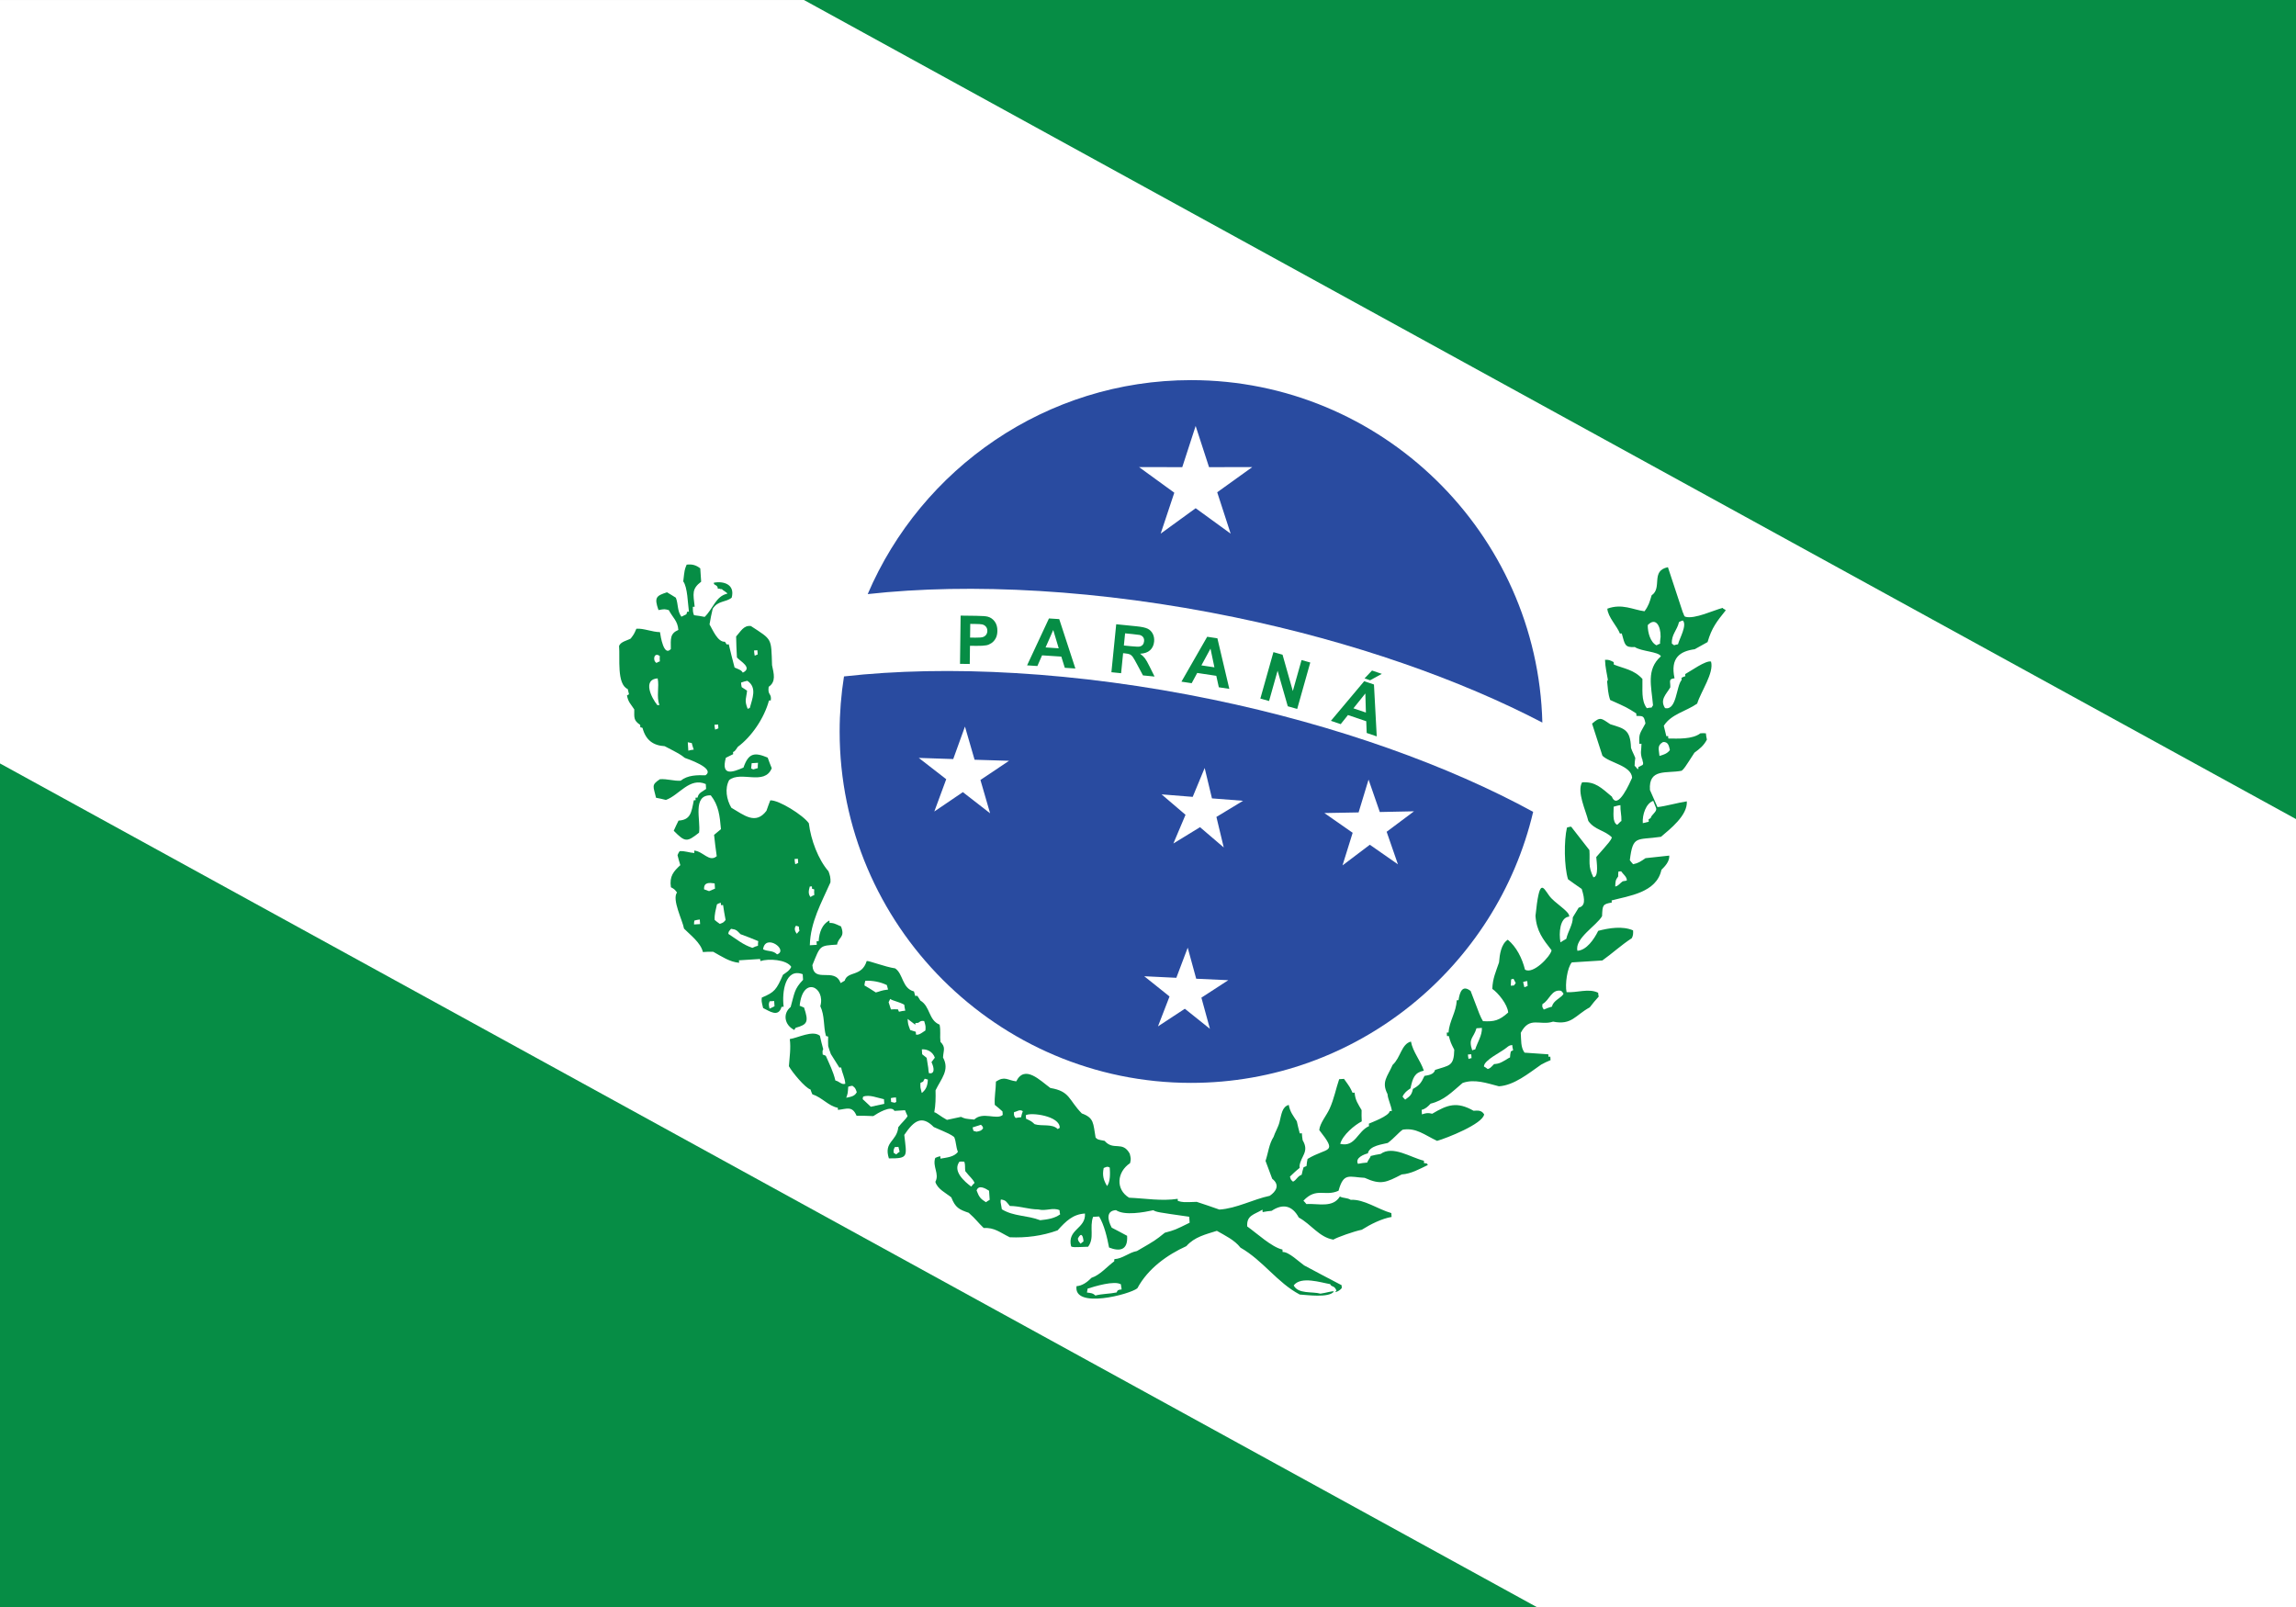 <svg xmlns="http://www.w3.org/2000/svg" xmlns:xlink="http://www.w3.org/1999/xlink" width="808.28pt" height="565.8pt" viewBox="0 0 808.28 565.8"><rect x="0" y="0" width="808.28" height="565.8" fill="#333333" stroke="none"/><g id="surface1"><path style=" stroke:none;fill-rule:nonzero;fill:rgb(100%,100%,100%);fill-opacity:1;" d="M 0 565.801 L 808.281 565.801 L 808.281 0.004 L 0 0.004 Z M 0 565.801 "></path><path style=" stroke:none;fill-rule:nonzero;fill:rgb(16.1%,29.399%,62.7%);fill-opacity:1;" d="M 539.73 285.836 C 526.879 340.418 477.707 381.262 419.297 381.262 C 351.16 381.262 295.586 325.688 295.586 257.547 C 295.586 250.953 296.113 244.477 297.117 238.156 C 333.328 234.07 379.238 236.434 426.906 246.301 C 470.855 255.398 510.238 269.715 539.73 285.836 "></path><path style=" stroke:none;fill-rule:nonzero;fill:rgb(2.399%,55.299%,27.1%);fill-opacity:1;" d="M 341.566 219.664 L 341.504 224.48 L 343.379 224.504 C 344.734 224.52 345.641 224.445 346.098 224.27 C 346.555 224.102 346.91 223.828 347.18 223.449 C 347.438 223.074 347.578 222.637 347.582 222.137 C 347.59 221.52 347.414 221.008 347.055 220.598 C 346.699 220.195 346.242 219.938 345.691 219.832 C 345.281 219.746 344.457 219.699 343.223 219.684 Z M 337.961 233.727 L 338.176 216.746 L 343.676 216.816 C 345.758 216.84 347.117 216.945 347.746 217.125 C 348.719 217.391 349.527 217.953 350.172 218.812 C 350.816 219.68 351.133 220.785 351.117 222.133 C 351.105 223.176 350.902 224.051 350.516 224.754 C 350.125 225.461 349.641 226.012 349.051 226.41 C 348.465 226.809 347.867 227.07 347.262 227.191 C 346.445 227.344 345.258 227.414 343.703 227.395 L 341.469 227.367 L 341.391 233.77 Z M 372.711 228.254 L 370.781 221.812 L 368.086 227.949 Z M 378.574 235.367 L 374.852 235.121 L 373.621 231.176 L 366.848 230.734 L 365.199 234.496 L 361.57 234.258 L 369.273 217.746 L 372.891 217.977 Z M 395.648 227.273 L 398.168 227.523 C 399.805 227.688 400.836 227.723 401.258 227.629 C 401.68 227.527 402.023 227.32 402.289 227.008 C 402.551 226.691 402.711 226.281 402.762 225.773 C 402.816 225.203 402.711 224.734 402.441 224.352 C 402.172 223.973 401.766 223.711 401.223 223.559 C 400.949 223.496 400.121 223.395 398.734 223.254 L 396.074 222.988 Z M 391.258 236.68 L 392.949 219.785 L 400.133 220.508 C 401.938 220.688 403.234 220.973 404.023 221.355 C 404.809 221.742 405.41 222.348 405.828 223.168 C 406.238 223.996 406.395 224.906 406.293 225.906 C 406.168 227.172 405.688 228.188 404.863 228.941 C 404.039 229.688 402.867 230.098 401.363 230.16 C 402.059 230.668 402.621 231.199 403.051 231.766 C 403.477 232.328 404.031 233.305 404.715 234.699 L 406.449 238.203 L 402.371 237.797 L 400.273 233.871 C 399.527 232.469 399.012 231.582 398.723 231.207 C 398.434 230.832 398.117 230.566 397.766 230.402 C 397.414 230.238 396.855 230.117 396.066 230.043 L 395.379 229.969 L 394.672 237.023 Z M 427.52 234.953 L 426.141 228.371 L 422.938 234.266 Z M 432.766 242.535 L 429.074 241.98 L 428.184 237.945 L 421.469 236.934 L 419.512 240.543 L 415.914 240 L 424.98 224.191 L 428.566 224.73 Z M 480.848 250.875 L 480.656 244.152 L 476.461 249.387 Z M 484.668 259.266 L 481.133 258.066 L 480.969 253.934 L 474.539 251.754 L 471.977 254.957 L 468.531 253.789 L 480.254 239.836 L 483.688 241 Z M 443.691 245.949 L 448.293 229.602 L 451.504 230.508 L 455.125 243.305 L 458.195 232.391 L 461.266 233.254 L 456.664 249.602 L 453.348 248.668 L 449.762 236.152 L 446.762 246.812 Z M 480.379 238.848 L 483.004 236.082 L 486.461 237.258 L 482.328 239.512 Z M 480.379 238.848 "></path><path style=" stroke:none;fill-rule:nonzero;fill:rgb(2.399%,55.299%,27.1%);fill-opacity:1;" d="M 289.812 369.426 C 289.527 369.938 289.527 369.938 289.621 371.297 C 289.945 371.398 290.273 371.504 290.715 371.723 C 291.98 374.617 293.332 377.254 294.086 380.426 C 295.488 380.711 296.219 382.023 297.578 381.57 C 297.426 379.348 296.477 377.922 296.121 375.84 C 295.91 375.855 295.695 375.867 295.484 375.879 C 294.41 374.215 293.449 372.664 292.488 371.113 C 292.105 370.148 291.824 369.172 291.555 368.324 C 291.477 367.215 291.512 366.102 291.539 364.98 C 291.215 364.879 290.992 364.77 290.781 364.781 C 289.793 361.254 290.41 357.746 288.785 354.258 C 290.684 347.57 282.602 343.375 281.512 354.098 C 281.953 354.316 282.504 354.531 283.051 354.742 C 284.785 359.836 284.203 360.738 280.117 361.863 C 279.922 362.125 279.723 362.387 279.637 362.641 C 276.098 360.879 275.504 356.832 278.34 354.547 C 279.723 349.75 279.516 348.277 282.711 344.98 C 282.66 344.238 282.621 343.621 282.578 343.004 C 276.438 340.668 275.207 349.293 275.879 354.453 C 275.559 354.477 275.348 354.488 275.133 354.504 C 274.008 358.414 270.742 355.895 268.645 354.91 C 268.055 352.473 268.055 352.473 268.184 351.227 C 272.754 349.328 273.332 348.422 275.648 343.195 C 276.77 342.383 277.902 341.812 278.555 340.41 C 276.883 337.793 270.453 337.453 267.738 338.371 C 267.613 338.133 267.598 337.887 267.582 337.641 C 265.027 337.801 262.586 337.953 260.141 338.109 C 260.152 338.355 260.172 338.605 260.195 338.977 C 256.867 338.688 254.066 336.762 251.07 335.094 C 249.785 335.051 248.613 335.125 247.445 335.199 C 246.688 331.902 242.98 329.164 240.801 326.949 C 240.281 324.008 236.473 316.695 238.336 314.223 C 237.402 313.043 237.402 313.043 236.184 312.379 C 235.594 308.453 237.188 306.738 239.5 304.609 C 239.098 303.398 238.801 302.18 238.516 301.082 C 238.691 300.574 238.98 300.059 239.273 299.672 C 241.184 299.547 242.512 300.207 244.441 300.336 C 244.418 299.961 244.402 299.715 244.387 299.469 C 247.609 299.762 249.691 303.719 252.316 301.445 C 251.926 298.867 251.656 296.406 251.383 293.949 C 252.191 293.277 252.996 292.605 253.805 291.934 C 253.383 287.254 253.023 283.562 250.223 280.023 C 243.586 279.824 246.77 288.91 246.094 293.168 C 241.84 296.535 241.199 296.574 237.184 292.496 C 237.738 291.219 238.301 290.07 238.867 288.922 C 243.117 288.648 243.375 286.156 244.254 281.766 C 244.465 281.75 244.68 281.738 244.895 281.723 C 244.867 281.355 244.852 281.109 244.836 280.859 C 245.047 280.848 245.258 280.832 245.578 280.812 C 245.887 279.062 247.359 278.719 248.574 277.773 C 248.535 277.156 248.492 276.539 248.461 276.047 C 242.734 273.562 239.113 279.984 234.422 281.645 C 233.227 281.352 232.031 281.055 230.949 280.875 C 230.039 276.844 229.152 276.406 232.324 274.344 C 234.984 274.176 237.176 275.027 239.621 274.871 C 242.156 272.855 245.363 272.898 248.355 272.957 C 252.035 270.492 241.656 267.062 241.105 266.852 C 239.309 265.477 239.309 265.477 233.992 262.719 C 230.023 262.477 227.34 260.664 226.188 256.277 C 225.859 256.176 225.641 256.062 225.426 256.078 C 225.402 255.711 225.383 255.461 225.367 255.215 C 223.016 253.629 223.277 252.746 223.289 249.77 C 221.98 247.746 221.203 247.301 220.715 244.855 C 220.922 244.719 221.125 244.586 221.434 244.438 C 221.285 243.828 221.141 243.219 220.992 242.609 C 217.027 240.879 218.324 231.629 217.934 227.441 C 218.473 225.922 220.797 225.527 222.027 224.828 C 223.203 223.27 223.203 223.27 224.035 221.355 C 226.695 221.188 229.453 222.504 232.344 222.566 C 232.547 224.039 233.68 231.273 236.16 228.516 C 236.133 224.926 235.793 223.09 238.805 221.785 C 238.586 218.578 236.801 217.453 235.445 214.812 C 233.926 214.414 233.926 214.414 231.816 214.797 C 230.227 210.312 231.047 209.766 234.809 208.535 C 235.805 209.094 236.816 209.77 237.926 210.441 C 238.832 212.738 238.344 215.004 239.879 217.133 C 240.391 216.855 241.012 216.566 241.633 216.277 C 241.715 215.902 241.805 215.648 241.895 215.395 C 242.105 215.379 242.32 215.367 242.531 215.355 C 242.137 212.656 242.055 206.711 240.531 204.703 C 240.996 200.59 240.996 200.59 241.73 198.805 C 243.637 198.562 245.055 198.965 246.52 200.113 C 246.621 201.594 246.727 203.195 246.836 204.801 C 243.488 207.367 244.023 208.941 244.551 213.617 C 244.34 213.629 244.125 213.645 243.91 213.656 C 243.93 215.516 243.93 215.516 244.324 216.602 C 245.078 216.68 247.309 217.004 248.066 217.199 C 251.074 214.285 251.953 209.895 256.059 209.016 C 255.918 208.527 254.305 207.797 254.172 207.43 C 253.109 207.496 253.766 207.117 252.711 207.309 C 252.707 205.699 250.988 206.148 251.344 205.133 C 254.617 204.555 258.855 205.648 257.578 210.438 C 255.348 212.188 252.836 211.355 250.898 214.328 C 250.484 216.09 250.078 217.973 249.781 219.848 C 250.984 221.879 252.66 226.109 255.211 225.949 C 255.336 226.188 255.574 226.543 255.809 226.898 C 256.023 226.887 256.234 226.871 256.555 226.852 C 257.16 229.539 257.879 232.219 258.602 235.023 C 260.91 235.992 260.91 235.992 261.504 236.82 C 265.016 235.109 260.699 232.906 259.43 231.5 C 259.266 229.035 259.203 226.562 259.145 224.09 C 260.738 222.379 261.758 220.082 264.34 220.414 C 271.938 225.379 271.453 224.547 271.789 234.188 C 272.426 237.242 273.254 240.039 270.598 241.816 C 270.168 244.941 271.703 243.977 271.348 246.602 C 271.137 246.613 270.922 246.629 270.711 246.641 C 269 252.945 264.527 259.422 259.746 262.945 C 258.676 264.496 258.676 264.496 258.055 264.785 C 258.074 265.035 258.09 265.281 258.105 265.523 C 257.176 265.957 256.348 266.383 255.523 266.805 C 253.734 273.48 258 271.852 261.734 270.25 C 263.52 265.059 265.641 264.801 270.254 266.738 C 270.66 267.949 271.164 269.156 271.684 270.488 C 269.113 276.719 260.848 271.297 256.695 274.656 C 255.078 277.609 255.773 281.531 257.461 284.395 C 261.906 286.961 265.992 290.543 269.816 285.473 C 270.266 284.203 270.711 282.938 271.168 281.793 C 274.145 281.602 282.734 287.004 284.742 289.852 C 285.465 295.75 288.066 302.645 291.656 306.754 C 292.176 308.086 292.461 309.184 292.348 310.676 C 289.203 317.809 285.281 324.621 285.09 332.812 C 285.836 332.766 286.688 332.711 287.535 332.656 C 287.504 332.164 287.477 331.793 287.453 331.426 C 287.664 331.41 287.879 331.395 288.195 331.379 C 288.406 328.145 289.496 325.348 291.977 324.078 C 291.988 324.324 292.008 324.566 292.031 324.941 C 293.426 324.977 293.426 324.977 296.066 326.172 C 297.621 330.16 295.141 329.82 294.688 332.578 C 288.414 332.973 288.828 332.824 285.992 339.816 C 286.441 346.477 293.82 340.312 295.926 346.121 C 296.332 345.852 296.848 345.566 297.363 345.285 C 298.406 341.754 303.367 344.039 305.117 338.355 C 305.855 338.184 311.559 340.426 315.117 340.941 C 318.023 342.863 317.516 347.973 321.758 349.066 C 321.895 349.555 322.035 350.039 322.184 350.652 C 322.395 350.637 322.609 350.625 322.93 350.605 C 323.277 351.078 323.641 351.672 324.004 352.27 C 327.562 354.398 326.816 359.152 330.77 360.762 C 331.238 362.961 330.816 364.598 331.074 366.809 C 333.023 368.793 332.125 369.715 331.98 372.328 C 334.418 376.758 331.312 379.801 329.348 383.891 C 329.414 386.484 329.379 389.094 328.906 391.598 C 329.773 391.789 330.922 392.957 333.363 394.285 C 334.941 393.941 336.625 393.586 338.309 393.23 C 339.742 393.883 339.742 393.883 342.965 394.176 C 345.973 391.258 350.887 394.414 353.004 392.547 C 352.969 392.055 352.945 391.684 352.914 391.316 C 352.008 390.504 351.098 389.695 350.199 389.008 C 350.008 386.172 350.586 383.656 350.605 380.809 C 353.773 378.75 354.523 380.312 357.754 380.727 C 360.762 374.715 366.172 380.441 369.766 383.062 C 376.789 384.227 376.137 387.242 380.84 392.02 C 385.219 393.602 384.812 395.484 385.688 400.508 C 386.375 401.211 386.375 401.211 388.863 401.672 C 391.992 405.312 395.152 401.52 397.711 406.188 C 398.156 408.02 398.156 408.02 397.828 409.523 C 393.133 412.672 392.691 418.77 397.48 421.688 C 403.266 421.938 408.887 422.945 414.594 422.086 C 414.609 422.336 414.629 422.582 414.645 422.828 C 416.492 423.328 416.492 423.328 421.289 423.152 C 423.906 423.977 426.535 424.926 429.266 425.867 C 435.328 425.48 441.094 422.266 446.988 421.023 C 449.234 419.52 450.68 417.199 447.863 415.023 C 447.074 412.844 446.297 410.785 445.516 408.73 C 446.492 405.824 446.719 402.832 448.359 400.254 C 448.785 398.832 449.973 396.883 450.414 395.152 C 451.145 392.273 451.328 389.703 453.688 389.016 C 454.18 391.586 455.219 392.758 456.531 394.781 C 456.836 396.121 457.148 397.59 457.57 399.051 C 457.781 399.035 457.992 399.023 458.312 399.004 C 458.363 399.742 458.422 400.605 458.586 401.461 C 460.996 405.52 457.996 406.949 457.484 410.449 C 457.504 410.695 457.52 410.941 457.535 411.191 C 456.32 412.133 455.215 413.195 454.113 414.258 C 454.402 415.355 454.402 415.355 455.195 416.047 C 456.438 415.469 456.77 414.086 458.234 413.621 C 458.391 412.746 458.652 411.863 458.91 410.98 C 459.223 410.836 459.531 410.691 459.949 410.539 C 459.996 409.672 460.148 408.797 460.312 408.039 C 467.391 403.754 471.094 406.367 464.43 397.871 C 464.66 395.395 466.988 392.785 468.109 390.281 C 469.695 386.73 470.289 383.297 471.441 379.961 C 471.973 379.926 472.504 379.895 473.141 379.852 C 475.266 382.812 475.266 382.812 476.145 384.742 C 476.355 384.727 476.566 384.715 476.887 384.695 C 477.07 387.406 478.121 388.703 479.336 390.855 C 479.312 392.098 479.297 393.461 479.387 394.816 C 476.91 396.086 472.664 399.578 471.809 402.73 C 477.129 404.004 477.797 398.359 481.945 396.484 C 481.918 396.117 481.902 395.871 481.887 395.621 C 483.129 395.047 488.938 392.957 489.246 391.203 C 489.461 391.188 489.676 391.176 489.992 391.156 C 489.754 389.188 488.582 387.047 488.457 385.199 C 486.238 380.879 488.414 379.121 490.266 374.918 C 493.086 372.383 493.348 367.547 496.711 366.715 C 497.387 370.391 500.039 373.316 501.246 376.953 C 497.984 377.66 497.355 379.434 496.543 383.199 C 495.316 384.02 494.402 384.699 493.75 386.102 C 493.988 386.461 494.328 386.809 494.676 387.16 C 496.301 385.941 496.922 385.652 497.41 383.391 C 499.676 382.133 500.266 381.355 501.48 378.801 C 502.641 378.602 504.863 378.336 505.18 376.707 C 510.195 375.023 511.832 375.543 511.961 369.59 C 510.73 367.188 510.73 367.188 510.031 364.754 C 509.82 364.77 509.605 364.781 509.395 364.793 C 509.359 364.301 509.336 363.934 509.309 363.562 C 509.523 363.547 509.738 363.535 509.949 363.52 C 510.203 359.418 512.672 356.41 512.812 352.191 C 513.027 352.176 513.234 352.164 513.449 352.148 C 513.898 349.273 514.781 346.617 517.719 348.906 C 521.098 357.859 521.098 357.859 522.066 359.531 C 526.035 359.777 527.816 359.289 530.938 356.492 C 530.746 353.656 527.371 349.535 525.355 348.176 C 525.434 344.578 526.648 342.023 527.715 338.859 C 527.949 335.996 528.449 332.371 530.805 330.859 C 533.859 333.391 535.84 337.352 536.855 341.379 C 539.648 343.184 545.734 336.848 546.223 334.59 C 543.184 330.691 540.918 327.863 540.551 322.438 C 541.941 309.027 543.043 312.113 545.348 315.316 C 547.156 317.934 552.859 321.02 552.387 322.723 C 549.105 323.008 548.73 328.605 549.344 331.789 C 549.957 331.379 550.676 330.961 551.395 330.547 C 551.945 327.996 553.746 325.488 553.684 322.988 L 555.758 319.566 C 558.012 318.996 558.062 316.949 556.824 312.98 C 555.148 311.852 553.578 310.711 552.004 309.574 C 550.629 305.074 550.551 296.039 551.625 291.387 C 552.043 291.234 552.566 291.078 553.098 291.047 C 555.203 293.762 557.312 296.477 559.531 299.309 C 559.816 303.504 558.941 304.797 560.926 308.883 C 562.945 308.754 562.051 303.359 561.941 301.758 C 566.996 295.984 566.996 295.984 567.453 294.844 C 564.93 292.277 561.402 292.254 559.156 289.051 C 558.27 285.391 555.043 278.785 556.953 275.441 C 561.633 275.145 563.703 277.367 567.441 280.477 C 569.5 285.672 573.918 275.23 574.57 273.828 C 574.281 269.512 566.637 268.633 564.113 266.07 C 562.898 262.305 561.684 258.543 560.469 254.781 C 563.391 252.242 563.645 252.844 566.887 254.992 C 571.801 256.539 573.953 256.773 574.18 263.324 C 574.84 265.141 574.914 264.93 575.684 266.863 C 575.531 267.738 575.484 268.609 575.441 269.602 C 575.785 269.953 576.129 270.301 576.48 270.777 C 576.926 270.996 576.586 269.629 577.035 269.969 C 578.055 269.285 578.602 269.637 578.402 268.289 C 578.18 268.18 578.27 267.195 578.055 267.207 C 577.352 264.652 577.836 264.578 577.867 261.852 C 577.551 261.871 577.336 261.887 577.125 261.898 C 576.863 258.074 577.465 258.16 579.258 254.703 C 578.738 251.762 578.23 252.164 576.09 252.055 C 576.062 251.684 576.047 251.438 576.031 251.191 C 572.68 249.051 572.68 249.051 566.844 246.449 C 566.047 244.145 566.035 242.34 565.762 239.883 C 565.973 239.871 565.727 239.457 566.051 239.438 C 565.668 236.984 565.109 235.035 565.031 232.316 C 566.414 232.23 566.75 232.457 568.078 233.113 C 568.094 233.359 568.109 233.609 568.137 233.98 C 571.867 235.477 575.199 235.762 578.195 239.039 C 578.324 242.5 577.645 246.633 579.75 249.344 C 580.273 249.188 580.805 249.156 581.441 249.113 C 581.531 248.859 581.727 248.602 581.926 248.34 C 581.355 241.562 579.469 235.738 584.703 231.066 C 583.844 229.391 577.863 229.398 575.512 227.812 C 571.898 228.039 572.035 226.914 570.918 223.027 C 570.707 223.039 570.492 223.051 570.277 223.066 C 569.363 220.562 566.043 217.266 565.84 214.305 C 571.062 212.375 574.949 214.719 578.934 215.211 C 580.305 213.387 580.742 211.996 581.438 209.602 C 585.316 207 580.957 200.961 587.172 199.699 C 588.914 204.91 590.664 210.254 592.414 215.594 C 592.727 216.008 592.77 216.98 593.297 217.141 C 596.527 218.117 603.461 214.754 606.441 214.031 C 606.688 214.516 607.18 214.41 607.531 214.879 C 604.379 218.801 602.605 221.016 601.133 226.062 C 599.59 226.906 598.043 227.746 596.605 228.582 C 591.422 229.281 587.945 231.609 589.504 238.816 C 587.277 239.086 588.07 239.777 588.012 242.008 C 586.574 244.453 584.246 246.336 586.156 249.309 C 590.289 250.242 590.043 241.695 591.996 239.402 C 591.98 239.156 591.965 238.906 591.949 238.66 C 592.355 238.391 592.773 238.238 593.297 238.082 C 593.281 237.836 593.266 237.586 593.246 237.34 C 595.102 236.355 600.496 232.422 602.348 232.922 C 603.473 236.938 598.785 243.434 597.473 247.727 C 593.602 250.449 588.324 251.402 585.723 255.531 C 586.02 256.754 586.312 257.973 586.609 259.191 C 586.824 259.176 587.035 259.164 587.246 259.152 C 587.266 259.398 587.281 259.645 587.309 260.016 C 590.727 260.047 595.766 260.348 598.609 258.184 C 599.25 258.145 599.887 258.102 600.535 258.188 C 600.582 258.926 600.738 259.66 600.895 260.395 C 599.762 262.566 598.34 263.648 596.512 265.004 C 592.934 270.559 592.934 270.559 592.027 271.359 C 586.762 272.438 580.32 270.367 580.844 278.141 C 581.723 280.062 582.609 282.113 583.496 284.164 C 586.359 283.859 590.758 282.59 593.824 282.145 C 594.16 287.078 587.867 291.938 584.738 294.617 C 576.172 295.898 574.863 293.879 573.762 302.867 C 574.113 303.336 574.465 303.812 574.926 304.281 C 576.719 303.918 577.738 303.23 579.27 302.145 C 582.023 301.848 584.781 301.547 587.645 301.242 C 587.785 303.34 586.086 305.059 584.887 306.246 C 583.188 314.285 573.438 315.398 567.352 317.023 C 567.371 317.27 567.387 317.516 567.402 317.766 C 564.133 318.34 564.156 318.711 563.988 322.562 C 562.082 325.906 554.266 330.363 555.312 334.754 C 558.504 334.555 561.129 330.797 562.633 327.727 C 566.41 326.746 571.16 325.945 574.902 327.566 C 574.977 328.676 574.922 329.426 574.449 330.324 C 570.664 332.789 567.551 335.715 564.086 338.164 C 560.469 338.395 556.855 338.621 553.348 338.844 C 551.754 340.555 550.887 346.629 551.492 349.316 C 555.145 349.578 559.297 347.883 562.613 349.531 C 562.637 349.898 562.672 350.395 562.812 350.879 C 561.719 352.062 560.629 353.371 559.652 354.672 C 554.5 357.477 553.352 361.02 546.746 359.699 C 542.047 361.238 538.492 357.625 535.371 363.645 C 535.543 366.109 535.289 368.727 536.699 370.621 C 539.488 370.816 542.281 371.008 545.07 371.203 C 545.09 371.449 545.105 371.695 545.129 372.066 C 545.34 372.055 545.555 372.039 545.77 372.027 C 545.793 372.398 545.816 372.766 545.852 373.262 C 544.707 373.703 543.57 374.273 542.539 374.836 C 538.055 377.965 532.996 382.129 527.676 382.465 C 523.438 381.371 519.059 379.789 514.891 381.293 C 510.953 384.641 508.363 387.406 503.637 388.574 C 502.641 389.629 501.84 390.422 500.473 390.754 C 500.504 391.246 500.539 391.742 500.578 392.355 C 501.938 391.898 502.676 391.73 504.195 392.129 C 509.535 388.941 512.871 387.738 518.758 391.082 C 520.141 390.996 521.512 390.785 522.473 392.332 C 522.059 395.703 509.266 400.727 505.91 401.684 C 501.5 399.609 498.543 396.945 493.789 397.746 C 492.262 398.832 490.891 400.652 488.555 402.41 C 486.879 402.891 482.102 403.312 481.539 406.074 C 480.281 406.406 476.945 407.605 478.051 409.766 C 479.105 409.574 480.164 409.383 481.332 409.312 C 481.492 408.555 482.367 407.758 482.531 407.004 C 483.895 406.672 484.559 406.504 486.039 406.285 C 490.312 403.164 496.699 407.59 501.258 408.664 C 501.277 408.91 501.293 409.16 501.316 409.531 C 502.387 409.586 502.387 409.586 502.645 410.188 C 499.645 411.617 496.766 413.285 493.469 413.496 C 488 416.32 486.145 417.305 480.414 414.695 C 474.949 414.422 473.016 412.688 471.219 419.242 C 466.453 421.402 463.434 417.879 458.855 422.75 C 459.199 423.102 459.543 423.449 459.895 423.922 C 464.039 423.66 469.188 425.391 471.684 421.27 C 472.902 421.934 474.266 421.648 475.492 422.438 C 480.172 422.145 485.117 425.793 489.801 427.105 C 489.824 427.477 489.855 427.973 489.891 428.465 C 486.406 429.055 482.48 431.039 479.41 432.969 C 476.668 433.516 470.727 435.625 469.391 436.449 C 464.426 435.652 461.547 431.004 457.227 428.676 C 454.902 424.363 451.551 423.711 447.668 426.309 C 446.605 426.379 445.547 426.566 444.492 426.758 C 444.469 426.387 444.449 426.141 444.438 425.895 C 441.461 427.691 438.801 427.859 439.07 431.809 C 442.434 434.195 447.793 439.184 451.473 439.941 C 451.488 440.188 451.508 440.434 451.531 440.805 C 453.656 440.672 457.32 444.277 459.113 445.527 C 463.438 447.855 467.867 450.172 472.297 452.496 C 472.312 452.742 472.336 453.109 472.359 453.48 C 471.621 454.469 470.395 454.953 470.094 454.887 C 469.914 454.852 470.578 454.48 470.449 454.27 C 470.246 453.934 470.051 453.469 469.703 453.195 C 469.281 452.867 468.363 452.766 468.32 452.129 C 465.078 451.59 457.973 449.191 455.43 452.574 C 457.027 455.691 462.012 454.656 464.844 455.469 C 466.855 455.215 469.238 454.387 469.582 454.734 C 467.82 457.078 459.816 455.887 457.566 455.785 C 449.594 451.582 444.691 443.84 436.691 439.27 C 434.586 436.555 431.277 435.027 428.387 433.355 C 424.52 434.59 420.52 435.461 417.645 438.742 C 411.016 441.762 404.18 446.531 400.387 453.586 C 397.758 455.734 377.82 460.961 378.98 452.836 C 381 452.711 382.828 451.359 384.227 449.906 C 387.359 448.844 389.523 446.102 392.27 444.066 C 392.25 443.82 392.234 443.574 392.324 443.32 C 395.301 443.129 397.293 441.02 400.246 440.465 C 406.723 436.711 406.723 436.711 410.062 434.02 C 413.629 433.051 413.629 433.051 418.797 430.496 C 418.746 429.754 418.695 429.016 418.652 428.395 C 407.223 426.766 407.223 426.766 406.004 426.102 C 402.738 426.805 395.887 428.105 392.863 426.066 C 389.355 426.289 389.891 429.477 391.359 432.234 C 393.129 433.113 394.902 434.113 396.785 435.105 C 397.145 440.41 393.941 440.617 390.43 439.227 C 389.762 435.676 388.73 431.285 386.93 428.301 C 386.184 428.352 385.441 428.395 384.801 428.438 C 383.457 432.238 385.406 435.828 383.059 438.953 C 377.73 439.164 377.73 439.164 377.07 438.836 C 375.59 432.734 382.312 432.684 381.945 427.258 C 377.691 427.523 375.289 429.906 372.309 433.191 C 366.887 435.145 361.273 435.871 355.492 435.621 C 352.07 433.98 350.129 432.121 346.301 432.363 C 344.242 430.391 343.637 429.312 341.023 427 C 337.637 425.852 336.309 425.191 334.891 421.566 C 333.078 420.074 329.992 418.656 329.285 416.102 C 330.805 413.281 328.176 410.723 329.246 407.68 C 329.762 407.398 330.395 407.234 331.023 407.074 C 331.039 407.316 331.055 407.566 331.082 407.938 C 333.191 407.555 335.852 407.387 337.223 405.562 C 336.449 403.629 336.668 402.129 335.906 400.324 C 334.449 399.297 334.449 399.297 328.727 396.812 C 324.598 392.613 321.836 394.398 318.344 399.578 C 319.18 407.203 319.973 407.895 312.922 407.848 C 311.023 401.898 315.727 401.973 316.234 396.859 C 317.41 395.301 319.027 393.961 319.492 392.938 C 319.125 392.219 318.859 391.492 318.609 390.891 C 317.328 390.969 316.055 391.051 314.887 391.125 C 313.777 388.965 308.855 392.004 307.43 392.961 C 305.391 392.84 303.469 392.84 301.543 392.836 C 300.02 389.219 298.07 390.457 294.996 390.777 C 294.98 390.527 294.961 390.281 294.945 390.035 C 291.59 389.379 289.469 386.418 285.973 385.277 C 285.719 384.676 285.465 384.07 285.324 383.586 C 283.477 383.082 278.82 377.434 277.723 375.395 C 277.938 372.285 278.465 369.031 278.035 365.836 C 280.996 365.402 286.039 362.605 288.637 364.672 C 288.957 366.258 289.387 367.844 289.812 369.426 "></path><path style=" stroke:none;fill-rule:nonzero;fill:rgb(100%,100%,100%);fill-opacity:1;" d="M 531.973 344.828 L 532.801 344.609 L 533.605 346.113 L 532.961 346.969 L 531.844 347.043 "></path><path style=" stroke:none;fill-rule:nonzero;fill:rgb(100%,100%,100%);fill-opacity:1;" d="M 385.609 456.133 C 384.691 455.199 383.84 455.254 382.652 455.078 C 382.727 454.582 382.801 454.082 382.883 453.703 C 385.285 452.934 392.398 450.746 394.633 452.219 C 394.555 452.594 394.906 453.633 394.824 454.008 C 393.762 454.074 393.453 454.156 393.082 455.047 C 390.559 455.578 388.02 455.484 385.609 456.133 "></path><path style=" stroke:none;fill-rule:nonzero;fill:rgb(100%,100%,100%);fill-opacity:1;" d="M 380.422 437.883 C 379.609 436.941 379.609 436.941 379.445 436.086 C 380.668 433.652 381.301 435.102 381.434 437.074 C 381.023 437.348 380.723 437.613 380.422 437.883 "></path><path style=" stroke:none;fill-rule:nonzero;fill:rgb(100%,100%,100%);fill-opacity:1;" d="M 366.191 429.617 C 361.477 427.809 356.922 428.348 352.688 425.766 C 352.184 423.07 352.184 423.07 352.348 422.32 C 354.18 422.574 354.215 423.066 355.492 424.598 C 359.02 424.621 362.09 425.789 365.508 425.82 C 368.227 426.516 370.684 424.996 373 426.09 C 373.035 426.578 373.066 427.074 373.207 427.562 C 371.066 429.059 368.734 429.332 366.191 429.617 "></path><path style=" stroke:none;fill-rule:nonzero;fill:rgb(100%,100%,100%);fill-opacity:1;" d="M 347.07 423.273 C 345.172 422.031 344.715 421.562 343.801 419.145 C 344.512 416.992 346.961 418.449 348.188 419.238 C 348.254 420.227 348.328 421.336 348.406 422.445 C 347.887 422.727 347.48 422.996 347.07 423.273 "></path><path style=" stroke:none;fill-rule:nonzero;fill:rgb(100%,100%,100%);fill-opacity:1;" d="M 389.727 417.594 C 388.523 415.566 387.98 413.867 388.547 411.23 C 389.383 410.926 389.781 410.531 390.672 411.094 C 390.816 413.191 390.902 416.035 389.727 417.594 "></path><path style=" stroke:none;fill-rule:nonzero;fill:rgb(100%,100%,100%);fill-opacity:1;" d="M 341.895 417.777 C 339.641 416.062 335.227 412.383 337.773 408.996 C 338.309 408.965 338.84 408.93 339.484 409.012 C 339.887 410.227 339.629 411.109 339.816 412.336 C 341.457 414.461 342.34 414.902 343.086 416.465 C 342.688 416.863 342.285 417.258 341.895 417.777 "></path><path style=" stroke:none;fill-rule:nonzero;fill:rgb(100%,100%,100%);fill-opacity:1;" d="M 315.496 406.445 C 315.16 406.219 314.824 405.992 314.605 405.883 C 314.535 404.895 314.535 404.895 315 403.879 C 315.426 403.848 315.852 403.82 316.277 403.797 C 316.414 404.281 316.562 404.891 316.711 405.504 C 316.305 405.773 315.898 406.051 315.496 406.445 "></path><path style=" stroke:none;fill-rule:nonzero;fill:rgb(100%,100%,100%);fill-opacity:1;" d="M 372.348 397.516 C 370.398 395.531 366.734 396.633 364.223 395.801 C 363.082 394.758 363.082 394.758 361.207 393.887 C 361.176 393.391 361.148 393.023 361.125 392.652 C 362.867 391.551 373.207 392.879 373.066 397.098 C 372.758 397.242 372.551 397.379 372.348 397.516 "></path><path style=" stroke:none;fill-rule:nonzero;fill:rgb(100%,100%,100%);fill-opacity:1;" d="M 343.789 398.457 C 343.355 398.359 343.027 398.258 342.699 398.156 C 342.562 397.668 342.43 397.305 342.402 396.938 C 343.344 396.629 344.285 396.32 345.332 396.008 C 346.02 396.707 346.02 396.707 346.062 397.32 C 345.367 398.109 345.367 398.109 343.789 398.457 "></path><path style=" stroke:none;fill-rule:nonzero;fill:rgb(100%,100%,100%);fill-opacity:1;" d="M 357.559 393.621 C 356.984 393.039 356.848 392.551 356.992 391.551 C 358.152 391.352 358.945 390.438 360.066 391.234 C 359.789 391.871 359.629 392.625 359.465 393.379 C 358.828 393.418 358.191 393.457 357.559 393.621 "></path><path style=" stroke:none;fill-rule:nonzero;fill:rgb(100%,100%,100%);fill-opacity:1;" d="M 306.562 389.672 C 305.539 388.742 304.621 387.812 303.711 387.004 C 303.688 386.633 303.777 386.379 303.863 386.125 C 305.945 385.254 308.914 386.551 311.191 387.023 C 311.223 387.516 311.254 388.012 311.297 388.629 C 309.719 388.973 308.141 389.32 306.562 389.672 "></path><path style=" stroke:none;fill-rule:nonzero;fill:rgb(100%,100%,100%);fill-opacity:1;" d="M 315.012 388.266 C 314.578 388.172 314.145 388.074 313.711 387.977 C 313.676 387.484 313.645 386.992 313.621 386.621 C 314.145 386.465 314.777 386.426 315.418 386.383 C 315.449 386.879 315.484 387.371 315.527 387.988 C 315.312 388 315.109 388.137 315.012 388.266 "></path><path style=" stroke:none;fill-rule:nonzero;fill:rgb(100%,100%,100%);fill-opacity:1;" d="M 530.285 368.922 C 531.301 368.113 531.301 368.113 532.352 367.922 C 532.395 368.539 532.543 369.148 532.691 369.758 C 532.383 369.902 532.07 370.047 531.867 370.184 C 531.695 370.812 531.637 371.562 531.582 372.309 C 531.164 372.457 530.758 372.73 530.348 373.004 C 528.598 373.984 527.992 374.516 525.973 374.645 C 524.578 376.094 524.578 376.094 523.742 376.395 C 523.293 376.055 522.844 375.711 522.402 375.492 C 522.355 373.262 528.57 370.395 530.285 368.922 "></path><path style=" stroke:none;fill-rule:nonzero;fill:rgb(100%,100%,100%);fill-opacity:1;" d="M 516.988 372.859 C 516.84 372.254 516.809 371.758 516.773 371.266 C 517.094 371.246 517.52 371.219 517.941 371.188 C 517.969 371.562 518.004 372.055 518.035 372.547 C 517.609 372.574 517.301 372.719 516.988 372.859 "></path><path style=" stroke:none;fill-rule:nonzero;fill:rgb(100%,100%,100%);fill-opacity:1;" d="M 297.91 386.5 C 298.449 384.98 298.449 384.98 298.609 382.617 C 299.023 382.469 299.551 382.312 300.078 382.277 C 301.098 383.078 301.098 383.078 301.621 384.531 C 300.871 386.066 299.383 386.16 297.91 386.5 "></path><path style=" stroke:none;fill-rule:nonzero;fill:rgb(100%,100%,100%);fill-opacity:1;" d="M 324.051 382.988 C 324.008 382.371 323.969 381.754 324.043 381.254 C 324.352 381.109 324.66 380.965 324.973 380.824 C 325.16 380.438 325.348 380.055 325.547 379.793 C 325.871 379.898 326.199 380.004 326.633 380.098 C 326.57 382.332 325.918 383.734 324.496 384.816 C 324.348 384.207 324.199 383.598 324.051 382.988 "></path><path style=" stroke:none;fill-rule:nonzero;fill:rgb(100%,100%,100%);fill-opacity:1;" d="M 518.277 369.805 C 516.816 365.562 518.738 365.562 519.781 362.031 C 520.418 361.988 521.055 361.949 521.691 361.91 C 521.77 364.629 520.113 366.965 519.324 369.492 C 518.898 369.52 518.59 369.664 518.277 369.805 "></path><path style=" stroke:none;fill-rule:nonzero;fill:rgb(100%,100%,100%);fill-opacity:1;" d="M 326.781 376.004 C 326.594 374.773 326.402 373.547 326.223 372.445 C 325.656 371.984 325.09 371.527 324.641 371.184 C 324.598 370.562 324.559 369.949 324.523 369.453 C 326.332 369.34 328.312 370.203 329.102 372.387 C 328.707 372.906 328.316 373.426 327.926 373.945 C 328.047 374.188 328.18 374.551 328.312 374.91 C 328.969 376.73 328.746 378.23 327.016 377.844 C 326.867 377.234 326.824 376.617 326.781 376.004 "></path><path style=" stroke:none;fill-rule:nonzero;fill:rgb(100%,100%,100%);fill-opacity:1;" d="M 543.473 355.449 C 542.871 354.496 542.871 354.496 543.016 353.496 C 545.492 352.227 546.176 348.094 549.645 348.863 C 549.812 349.262 550.547 349.637 550.367 349.984 C 549.742 351.242 546.664 352.348 546.387 354.398 C 545.34 354.715 544.402 355.02 543.473 355.449 "></path><path style=" stroke:none;fill-rule:nonzero;fill:rgb(100%,100%,100%);fill-opacity:1;" d="M 322.23 360.805 C 322.211 360.559 322.195 360.312 322.297 360.184 C 322.613 360.164 322.934 360.141 323.254 360.121 C 324.07 359.574 324.156 359.32 325.344 359.492 C 325.895 361.316 325.895 361.316 325.781 362.812 C 324.855 363.363 323.555 364.562 322.465 364.258 C 322.438 363.891 322.414 363.52 322.395 363.273 C 321.742 363.066 321.09 362.859 320.434 362.656 C 319.652 360.598 319.652 360.598 319.527 358.746 C 320.43 359.434 321.328 360.121 322.23 360.805 "></path><path style=" stroke:none;fill-rule:nonzero;fill:rgb(100%,100%,100%);fill-opacity:1;" d="M 536.637 347.586 C 536.488 346.973 536.34 346.363 536.191 345.754 C 536.605 345.602 537.133 345.449 537.664 345.414 C 537.699 345.906 537.738 346.523 537.781 347.141 C 537.363 347.289 536.945 347.441 536.637 347.586 "></path><path style=" stroke:none;fill-rule:nonzero;fill:rgb(100%,100%,100%);fill-opacity:1;" d="M 313.391 351.703 C 314.289 352.391 316.336 352.633 318.336 353.742 C 318.379 354.359 318.531 355.094 318.688 355.828 C 317.941 355.875 317.207 356.047 316.473 356.215 C 316.34 355.852 316.219 355.609 316.094 355.371 C 315.234 355.305 314.387 355.359 313.641 355.402 C 313.367 354.555 313.098 353.703 312.828 352.855 C 313.016 352.473 313.199 352.086 313.391 351.703 "></path><path style=" stroke:none;fill-rule:nonzero;fill:rgb(100%,100%,100%);fill-opacity:1;" d="M 270.902 355.141 C 270.582 353.551 270.582 353.551 270.941 352.535 C 271.473 352.504 272.004 352.469 272.535 352.438 C 272.574 353.055 272.617 353.668 272.66 354.285 C 272.039 354.574 271.418 354.859 270.902 355.141 "></path><path style=" stroke:none;fill-rule:nonzero;fill:rgb(100%,100%,100%);fill-opacity:1;" d="M 312.633 348.406 C 310.09 348.691 309.797 349.082 308.32 349.426 C 306.98 348.52 305.645 347.734 304.309 346.953 C 304.375 346.328 304.449 345.828 304.625 345.324 C 307.074 345.164 309.996 345.727 312.203 346.824 C 312.344 347.312 312.484 347.797 312.633 348.406 "></path><path style=" stroke:none;fill-rule:nonzero;fill:rgb(100%,100%,100%);fill-opacity:1;" d="M 273.562 336.02 C 272.07 334.504 270.297 335.113 268.633 334.227 C 269.418 328.48 277.73 334.516 273.562 336.02 "></path><path style=" stroke:none;fill-rule:nonzero;fill:rgb(100%,100%,100%);fill-opacity:1;" d="M 264.859 333.723 C 261.473 332.574 259.539 330.84 256.41 328.809 C 256.465 328.059 256.465 328.059 257.355 327.016 C 259.191 327.27 259.312 327.508 260.691 328.91 C 262.77 329.645 264.855 330.504 266.941 331.359 C 266.871 331.859 266.797 332.359 266.84 332.977 C 266.102 333.148 265.48 333.434 264.859 333.723 "></path><path style=" stroke:none;fill-rule:nonzero;fill:rgb(100%,100%,100%);fill-opacity:1;" d="M 280.543 328.762 C 279.855 328.066 279.445 326.727 280.246 325.934 C 280.574 326.035 280.898 326.141 281.227 326.242 C 281.262 326.738 281.297 327.23 281.434 327.715 C 281.133 327.98 280.84 328.375 280.543 328.762 "></path><path style=" stroke:none;fill-rule:nonzero;fill:rgb(100%,100%,100%);fill-opacity:1;" d="M 569.664 308.578 C 569.621 307.961 569.688 307.336 569.758 306.836 C 570.078 306.816 570.398 306.797 570.715 306.777 C 571.316 307.73 572.824 308.766 572.695 310.012 C 572.387 310.156 571.375 310.199 571.172 310.34 C 570.258 311.016 569.578 312.051 568.621 312.109 C 568.711 310.25 568.684 309.879 569.664 308.578 "></path><path style=" stroke:none;fill-rule:nonzero;fill:rgb(100%,100%,100%);fill-opacity:1;" d="M 253.395 325.281 C 252.723 324.828 252.16 324.371 251.594 323.91 C 251.461 321.938 251.988 320.293 252.395 318.41 C 252.805 318.137 253.223 317.988 253.746 317.828 C 253.762 318.074 253.777 318.32 253.805 318.691 C 254.016 318.68 254.23 318.664 254.551 318.645 C 254.773 320.363 255.102 322.078 255.441 323.914 C 254.648 324.832 254.648 324.832 253.395 325.281 "></path><path style=" stroke:none;fill-rule:nonzero;fill:rgb(100%,100%,100%);fill-opacity:1;" d="M 244.332 325.484 C 244.297 324.992 244.371 324.492 244.453 324.117 C 245.086 323.949 245.711 323.789 246.352 323.746 C 246.383 324.238 246.414 324.734 246.461 325.352 C 245.715 325.398 244.969 325.445 244.332 325.484 "></path><path style=" stroke:none;fill-rule:nonzero;fill:rgb(100%,100%,100%);fill-opacity:1;" d="M 285.328 315.824 C 284.395 314.645 284.734 313.387 285.078 312.125 C 285.289 312.113 285.504 312.098 285.82 312.078 C 285.84 312.328 285.855 312.574 285.879 312.941 C 286.094 312.93 286.312 313.039 286.641 313.145 C 286.578 313.766 286.617 314.383 286.668 315.121 C 286.145 315.277 285.738 315.551 285.328 315.824 "></path><path style=" stroke:none;fill-rule:nonzero;fill:rgb(100%,100%,100%);fill-opacity:1;" d="M 249.625 313.754 C 248.969 313.551 248.422 313.336 247.871 313.121 C 247.695 310.531 249.742 310.773 251.578 311.027 C 251.617 311.645 251.66 312.262 251.703 312.879 C 250.973 313.172 250.246 313.465 249.625 313.754 "></path><path style=" stroke:none;fill-rule:nonzero;fill:rgb(100%,100%,100%);fill-opacity:1;" d="M 569.289 290.391 C 567.52 289.512 568.098 285.879 568.078 284.023 C 568.812 283.852 569.602 283.539 570.453 283.484 C 570.375 285.469 570.879 286.977 570.805 289.082 C 570.484 289.105 569.496 290.379 569.289 290.391 "></path><path style=" stroke:none;fill-rule:nonzero;fill:rgb(100%,100%,100%);fill-opacity:1;" d="M 578.324 289.82 C 578.125 286.855 579.402 282.875 582.008 281.969 C 582.117 282.395 583.027 284.379 583.062 284.762 C 583.16 285.906 581.402 286.809 581.09 288.031 C 580.777 288.176 580.574 288.312 580.367 288.449 C 580.387 288.695 580.402 288.941 580.43 289.312 C 579.691 289.484 578.953 289.656 578.324 289.82 "></path><path style=" stroke:none;fill-rule:nonzero;fill:rgb(100%,100%,100%);fill-opacity:1;" d="M 279.953 304.273 C 279.805 303.664 279.762 303.051 279.723 302.434 C 280.043 302.41 280.465 302.383 280.891 302.359 C 280.926 302.852 280.957 303.344 280.992 303.836 C 280.574 303.988 280.266 304.133 279.953 304.273 "></path><path style=" stroke:none;fill-rule:nonzero;fill:rgb(100%,100%,100%);fill-opacity:1;" d="M 584.199 266.156 C 584.047 263.938 583.203 262.508 585.469 261.246 C 587.273 261.133 587.547 262.621 587.859 264.09 C 586.879 265.391 585.66 265.695 584.199 266.156 "></path><path style=" stroke:none;fill-rule:nonzero;fill:rgb(100%,100%,100%);fill-opacity:1;" d="M 265.195 270.898 C 264.871 270.793 264.648 270.688 264.43 270.574 C 264.492 269.949 264.559 269.328 264.621 268.707 C 265.363 268.656 266.109 268.609 266.855 268.562 C 266.789 269.188 266.727 269.809 266.77 270.43 C 266.242 270.582 265.723 270.742 265.195 270.898 "></path><path style=" stroke:none;fill-rule:nonzero;fill:rgb(100%,100%,100%);fill-opacity:1;" d="M 242.32 264.297 C 242.258 263.312 242.188 262.32 242.125 261.336 C 242.555 261.434 242.988 261.527 243.527 261.621 C 243.688 262.352 243.949 263.078 244.219 263.93 C 243.582 263.969 242.953 264.133 242.32 264.297 "></path><path style=" stroke:none;fill-rule:nonzero;fill:rgb(100%,100%,100%);fill-opacity:1;" d="M 251.754 256.887 C 251.605 256.273 251.562 255.656 251.527 255.164 C 251.953 255.141 252.379 255.109 252.809 255.086 C 252.832 255.453 252.863 255.949 252.898 256.441 C 252.48 256.59 252.062 256.742 251.754 256.887 "></path><path style=" stroke:none;fill-rule:nonzero;fill:rgb(100%,100%,100%);fill-opacity:1;" d="M 263.223 249.594 C 261.938 246.453 262.758 245.906 262.996 243.168 C 262.328 242.715 261.656 242.262 261.102 241.926 C 260.953 241.312 260.918 240.82 260.883 240.328 C 261.613 240.035 262.348 239.863 263.082 239.695 C 266.66 242.07 264.797 246.027 263.949 249.301 C 263.629 249.32 263.426 249.457 263.223 249.594 "></path><path style=" stroke:none;fill-rule:nonzero;fill:rgb(100%,100%,100%);fill-opacity:1;" d="M 589.355 227.184 C 589.02 226.957 588.789 226.723 588.566 226.613 C 588.352 223.406 590.406 221.93 591.066 219.035 C 591.473 218.766 591.891 218.613 592.414 218.457 C 594.02 220.09 591.227 224.832 590.723 226.848 C 590.402 226.867 589.664 227.039 589.355 227.184 "></path><path style=" stroke:none;fill-rule:nonzero;fill:rgb(100%,100%,100%);fill-opacity:1;" d="M 583.16 227.203 C 581.066 226.223 580.043 222.812 580.07 220.086 C 582.863 217.184 584.652 220.352 584.594 224.191 C 584.535 224.938 584.348 225.766 584.402 226.633 C 583.988 226.777 583.57 226.93 583.16 227.203 "></path><path style=" stroke:none;fill-rule:nonzero;fill:rgb(100%,100%,100%);fill-opacity:1;" d="M 231.414 248.266 C 229.199 245.559 226.203 239.184 231.52 238.844 C 232.148 241.777 231 245.316 232.156 248.219 C 231.836 248.238 231.625 248.254 231.414 248.266 "></path><path style=" stroke:none;fill-rule:nonzero;fill:rgb(100%,100%,100%);fill-opacity:1;" d="M 231.152 233.418 C 229.605 232.648 230.238 229.387 232.27 230.992 C 232.207 231.617 232.246 232.234 232.289 232.852 C 231.871 233 231.453 233.152 231.152 233.418 "></path><path style=" stroke:none;fill-rule:nonzero;fill:rgb(100%,100%,100%);fill-opacity:1;" d="M 265.688 230.855 C 265.539 230.246 265.496 229.629 265.457 229.012 C 265.777 228.992 266.199 228.965 266.629 228.941 C 266.66 229.434 266.691 229.926 266.727 230.418 C 266.312 230.57 266 230.711 265.688 230.855 "></path><path style=" stroke:none;fill-rule:nonzero;fill:rgb(16.1%,29.399%,62.7%);fill-opacity:1;" d="M 419.297 133.836 C 486.387 133.836 541.293 187.707 542.969 254.402 C 514.086 239.328 476.473 225.984 434.801 217.359 C 387.328 207.531 341.609 205.152 305.465 209.172 C 324.359 164.957 368.309 133.836 419.297 133.836 "></path><path style=" stroke:none;fill-rule:nonzero;fill:rgb(100%,100%,100%);fill-opacity:1;" d="M 420.914 149.973 L 425.629 164.477 L 440.848 164.453 L 428.504 173.32 L 433.234 187.887 L 420.938 178.949 L 420.914 178.961 L 420.898 178.949 L 408.598 187.887 L 413.398 173.473 L 400.984 164.453 L 416.203 164.477 "></path><path style=" stroke:none;fill-rule:nonzero;fill:rgb(100%,100%,100%);fill-opacity:1;" d="M 424.09 270.395 L 426.66 281.098 L 437.609 281.945 L 428.223 287.625 L 430.805 298.375 L 422.461 291.246 L 422.445 291.254 L 422.434 291.246 L 413.074 296.977 L 417.348 286.879 L 408.926 279.684 L 419.879 280.562 "></path><path style=" stroke:none;fill-rule:nonzero;fill:rgb(100%,100%,100%);fill-opacity:1;" d="M 481.785 274.48 L 485.742 285.895 L 497.793 285.645 L 488.152 292.855 L 492.125 304.316 L 482.246 297.43 L 482.23 297.438 L 482.215 297.43 L 472.613 304.695 L 476.191 293.207 L 466.223 286.258 L 478.277 286.039 "></path><path style=" stroke:none;fill-rule:nonzero;fill:rgb(100%,100%,100%);fill-opacity:1;" d="M 418.121 333.664 L 421.109 344.594 L 432.406 345.109 L 422.938 351.258 L 425.941 362.234 L 417.121 355.172 L 417.105 355.18 L 417.094 355.172 L 407.652 361.371 L 411.719 350.844 L 402.82 343.719 L 414.113 344.266 "></path><path style=" stroke:none;fill-rule:nonzero;fill:rgb(100%,100%,100%);fill-opacity:1;" d="M 339.703 255.809 L 343.09 267.492 L 355.223 267.863 L 345.152 274.613 L 348.555 286.348 L 338.977 278.906 L 338.961 278.914 L 338.945 278.91 L 328.914 285.715 L 333.109 274.348 L 323.445 266.844 L 335.574 267.25 "></path><path style=" stroke:none;fill-rule:nonzero;fill:rgb(2.399%,55.299%,27.1%);fill-opacity:1;" d="M 540.961 565.801 L 0 565.801 L 0 268.797 Z M 283.031 0.004 L 808.281 0.004 L 808.281 288.379 "></path></g></svg>